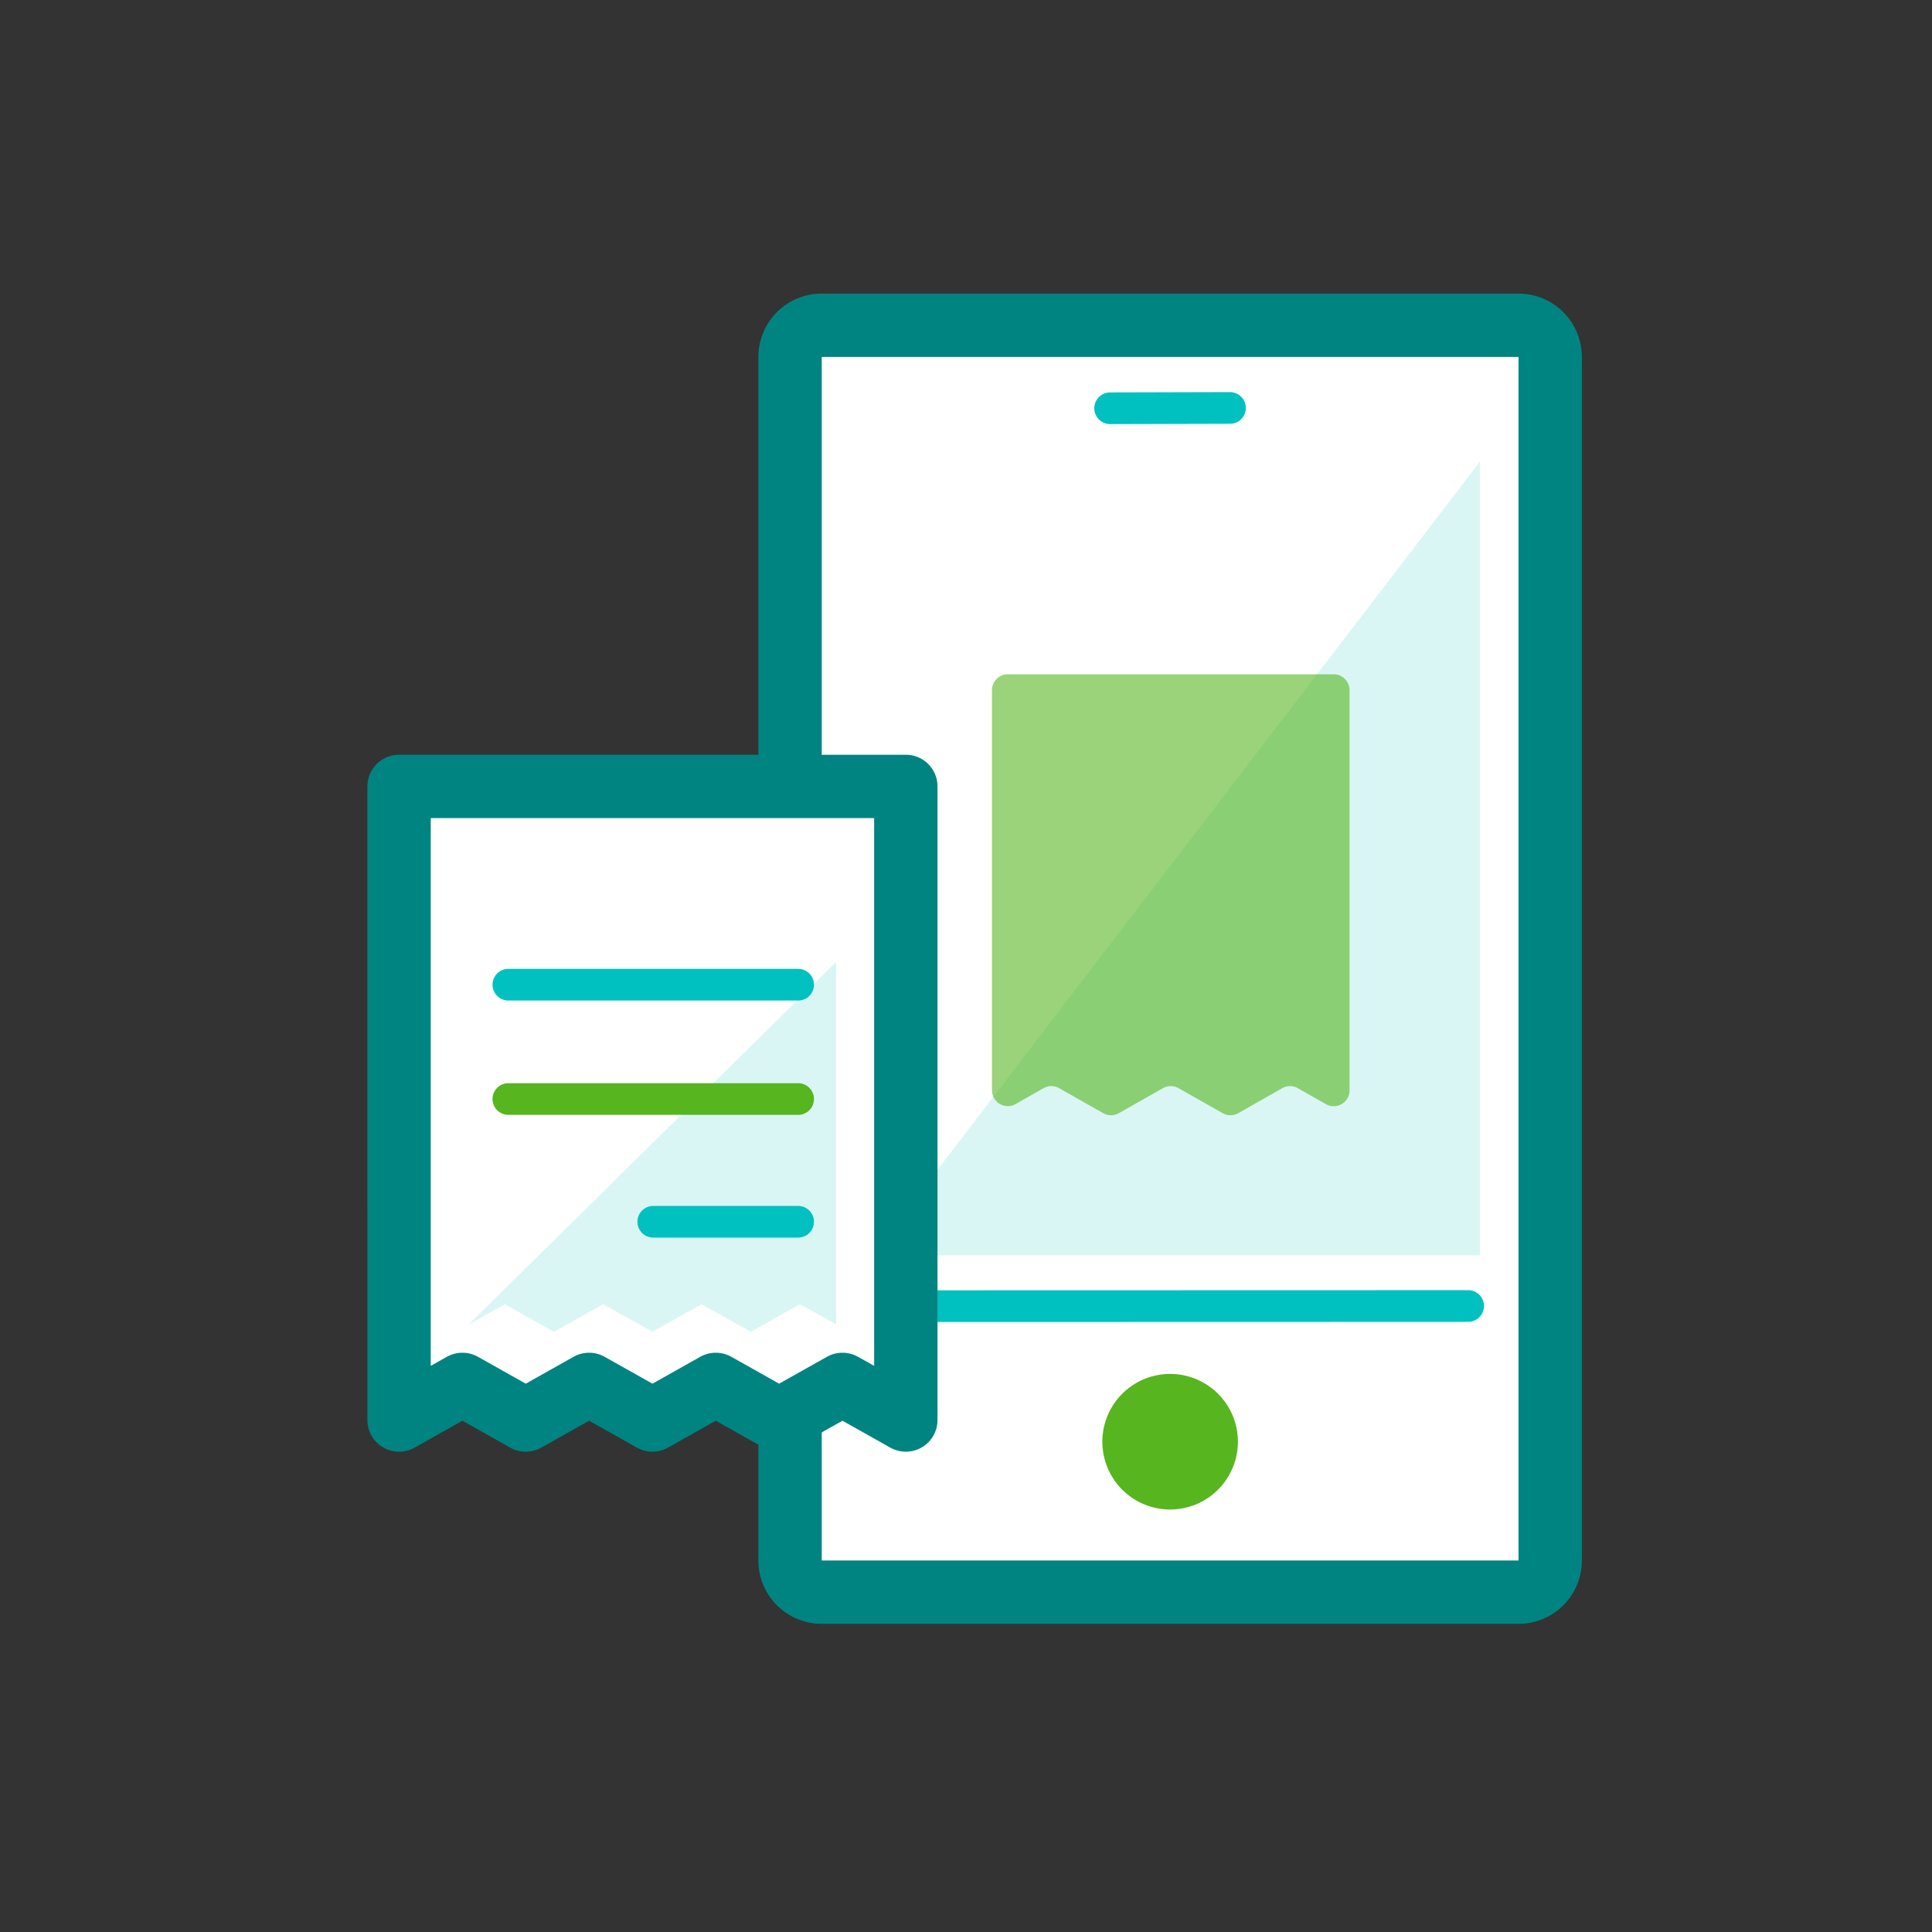 <svg xmlns="http://www.w3.org/2000/svg" width="122" height="122" fill="none" viewBox="0 0 122 122"><rect x="0" y="0" width="122" height="122" fill="#333333" stroke="none"/><path fill="#fff" d="M95.89 20.54h-44a2 2 0 00-2 2v76a2 2 0 002 2h44a2 2 0 002-2v-76a2 2 0 00-2-2z"></path><path fill="#008481" d="M95.89 22.54v76h-44v-76h44zm0-4h-44a4 4 0 00-4 4v76a3.998 3.998 0 004 4h44a3.997 3.997 0 004-4v-76a4 4 0 00-4-4z"></path><path fill="#00C1BF" d="M93.46 29.14v50.13h-38.4l38.4-50.13z" opacity=".15"></path><path stroke="#00C1BF" stroke-linecap="round" stroke-miterlimit="10" stroke-width="2" d="M55.06 82.48l37.65-.01M70.1 25.78l7.57-.02"></path><path fill="#57B520" d="M73.89 95.32a4.28 4.28 0 100-8.56 4.28 4.28 0 000 8.56z"></path><path fill="#57B520" d="M62.64 43.58v25.27a1 1 0 001.49.87l1.76-1a1 1 0 011 0l2.77 1.57a1 1 0 001 0l2.77-1.57a1 1 0 011 0l2.77 1.57a1 1 0 001 0l2.76-1.57a1 1 0 011 0l1.76 1a1 1 0 001.5-.87V43.58a1 1 0 00-1-1H63.64a1 1 0 00-1 1z" opacity=".6"></path><g><path fill="#fff" stroke="#008481" stroke-linecap="round" stroke-linejoin="round" stroke-width="4" d="M57.2 49.66v40.01l-4-2.25-4 2.25-4-2.25-4 2.25-4-2.25-4 2.25-4-2.25-4 2.25V49.66h32z"></path><path fill="#00C1BF" d="M31.88 82.36l3.1 1.74 3.11-1.74 3.11 1.74 3.1-1.74 3.11 1.74 3.11-1.74 2.28 1.27V60.74L29.6 83.63l2.28-1.27z" opacity=".15"></path></g><g><path stroke="#57B520" stroke-linecap="round" stroke-miterlimit="10" stroke-width="2" d="M32.1 69.4h18.3"></path><path stroke="#00C1BF" stroke-linecap="round" stroke-miterlimit="10" stroke-width="2" d="M32.1 62.18h18.3M41.25 77.15h9.15"></path></g></svg>